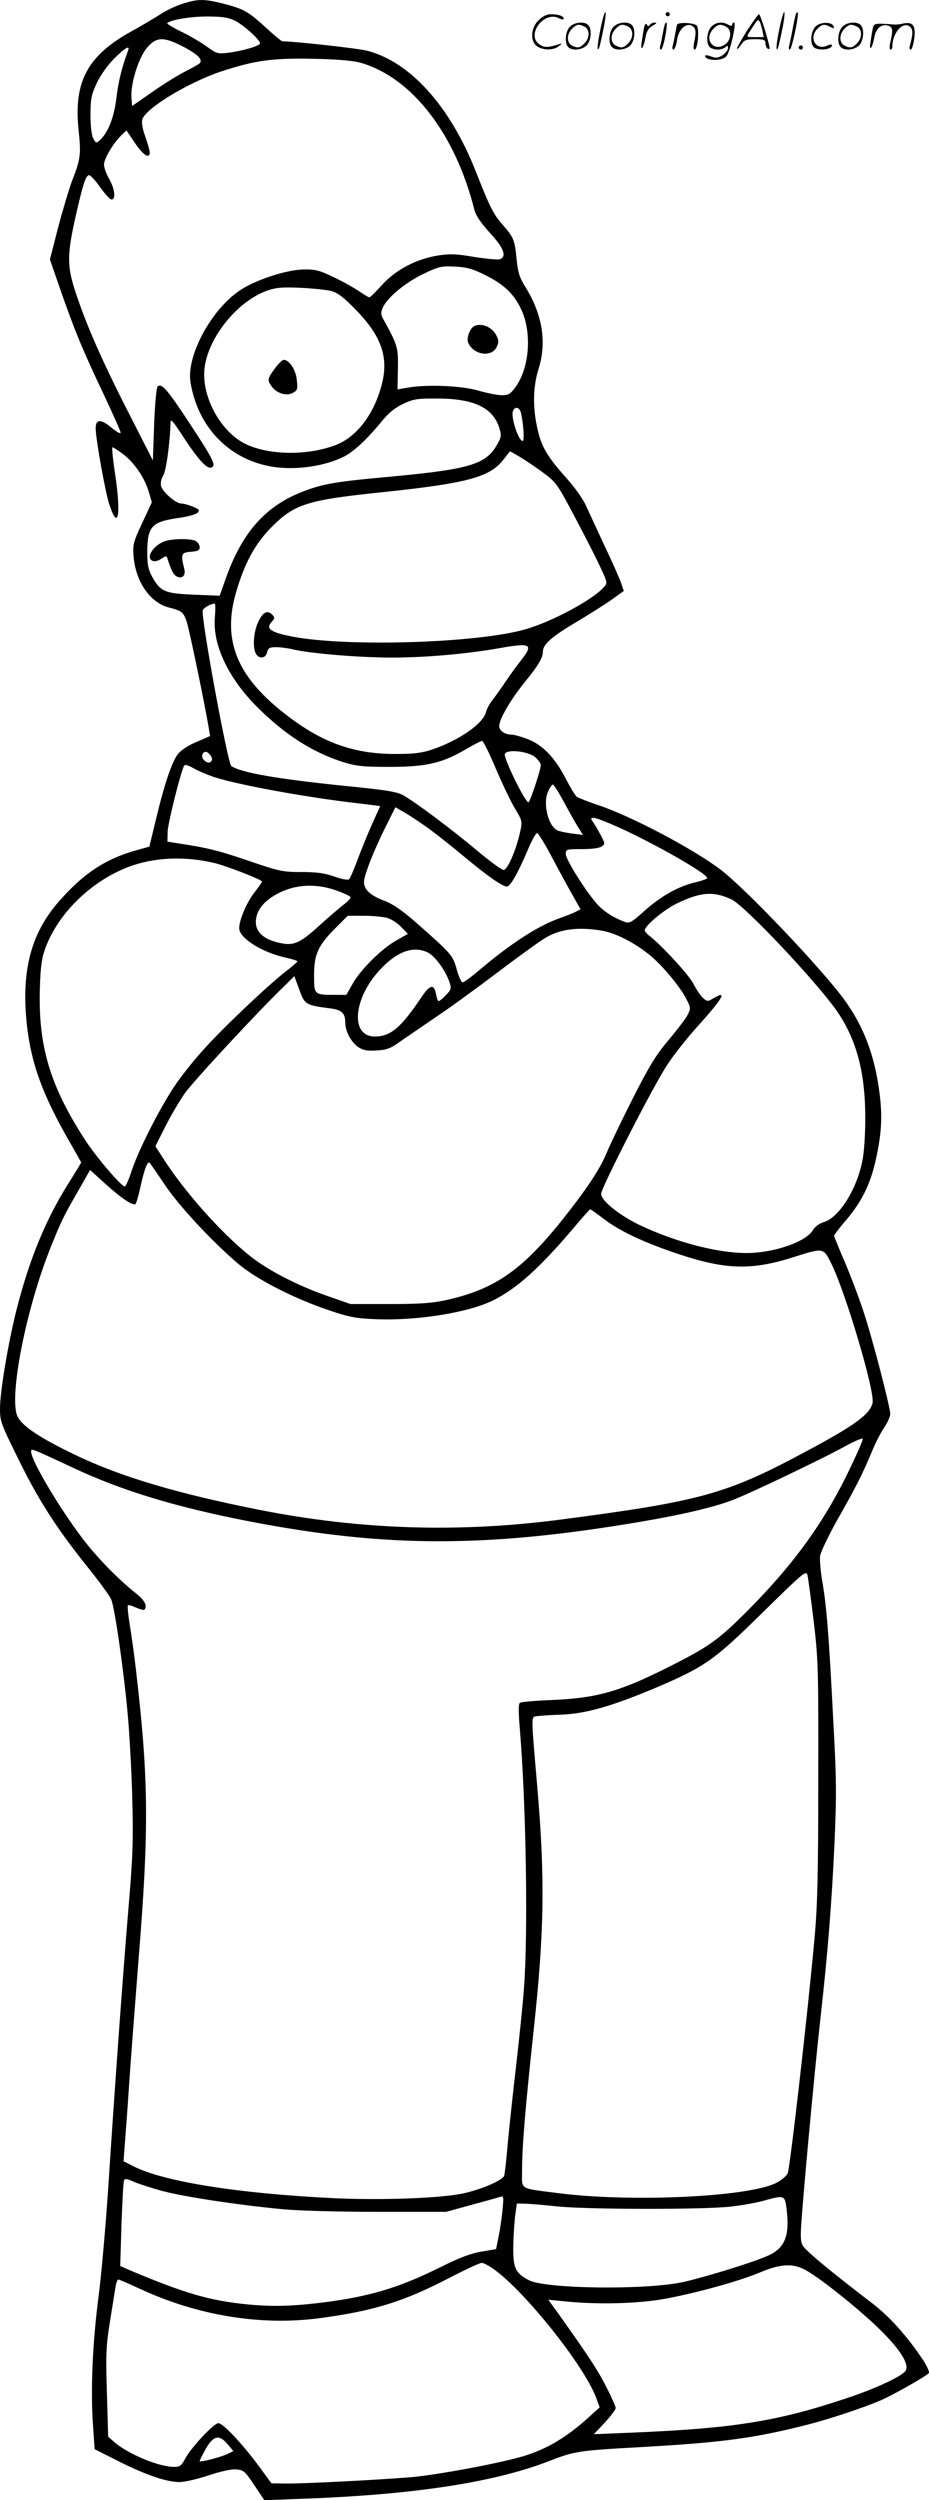 <svg version="1.0" xmlns="http://www.w3.org/2000/svg"
  viewBox="0 0 446.634 1200.792"
 preserveAspectRatio="xMidYMid meet">
<g transform="translate(0,1200.829) scale(0.1,-0.1)"
fill="#000000" stroke="none">
<path d="M877 11990 c-33 -10 -82 -34 -110 -53 -29 -18 -92 -56 -140 -82 -208
-116 -274 -242 -249 -473 12 -116 10 -136 -33 -246 -14 -39 -44 -138 -66 -222
l-39 -152 53 -153 c68 -195 109 -292 208 -500 43 -92 79 -172 79 -179 0 -7
-20 4 -45 25 -51 42 -75 40 -75 -4 0 -50 47 -313 67 -370 43 -129 56 -38 24
167 -9 61 -14 112 -10 112 4 0 27 -15 51 -33 54 -41 103 -113 123 -180 l15
-51 -46 -99 c-43 -92 -46 -103 -42 -160 10 -124 81 -225 172 -247 59 -15 68
-22 83 -66 12 -33 89 -404 107 -515 l6 -36 -65 -28 c-41 -17 -75 -40 -90 -59
-29 -38 -64 -141 -105 -312 l-32 -132 -61 -17 c-151 -42 -258 -113 -377 -250
-133 -154 -178 -332 -151 -588 21 -187 75 -336 204 -560 31 -54 57 -100 57
-102 0 -2 -28 -48 -62 -102 -110 -176 -187 -363 -249 -607 -40 -159 -79 -392
-79 -473 0 -61 5 -74 85 -236 98 -201 185 -336 332 -520 58 -72 112 -145 118
-162 17 -40 62 -354 80 -562 8 -92 18 -271 21 -398 5 -198 3 -274 -20 -540
-28 -340 -64 -835 -96 -1330 -12 -176 -32 -408 -46 -515 -29 -221 -39 -451
-27 -620 l8 -115 115 -58 c132 -66 226 -98 290 -100 26 0 85 13 142 32 60 20
111 31 134 29 35 -3 42 -9 86 -75 l49 -73 157 6 c544 18 939 77 1207 180 128
50 142 52 445 69 392 22 544 42 807 109 104 27 262 79 348 116 62 27 222 118
231 131 3 6 -10 34 -28 62 -77 115 -159 207 -245 273 -153 117 -267 209 -305
246 -35 32 -38 40 -38 89 0 68 63 753 95 1039 34 303 53 534 67 836 10 226 10
304 -6 590 -21 413 -32 545 -52 663 -9 51 -14 109 -11 128 4 20 40 95 80 167
89 156 124 225 167 328 17 43 45 97 61 120 16 24 29 53 29 65 0 32 -82 349
-126 484 -20 63 -61 171 -90 240 -30 69 -54 129 -54 132 0 4 27 40 61 79 73
87 112 167 138 279 28 124 34 206 21 315 -23 192 -78 336 -177 469 -115 154
-471 527 -588 616 -132 100 -429 257 -588 310 -51 17 -98 36 -105 41 -7 6 -31
46 -54 90 -52 100 -111 160 -183 187 -31 12 -65 21 -76 21 -32 0 -59 19 -59
41 0 33 56 129 122 210 66 81 88 118 88 147 0 35 39 70 158 141 64 38 143 88
174 110 l57 41 -14 41 c-8 22 -43 102 -79 177 -35 75 -75 162 -89 192 -13 30
-55 89 -92 130 -93 104 -121 151 -140 234 -25 106 -23 207 5 295 39 127 18
258 -64 391 -28 44 -36 70 -42 130 -9 95 -14 108 -66 167 -45 51 -60 79 -131
259 -124 314 -316 526 -523 579 -44 11 -340 44 -406 45 -5 0 -40 29 -79 65
-85 78 -106 90 -206 116 -93 23 -121 23 -196 -1z m248 -79 c41 -18 125 -93
125 -111 0 -12 -82 -36 -152 -45 -50 -6 -56 -5 -103 29 -28 20 -83 53 -123 72
-41 20 -71 38 -68 41 16 16 111 32 191 32 67 0 100 -4 130 -18z m-244 -127
c74 -39 98 -65 76 -82 -6 -5 -39 -23 -72 -40 -33 -17 -103 -60 -155 -97 l-95
-66 -3 40 c-5 66 34 193 75 240 45 53 80 54 174 5z m-266 -21 c-28 -75 -45
-141 -55 -222 -11 -96 -40 -170 -81 -207 -16 -14 -18 -14 -30 8 -8 14 -14 58
-14 113 0 80 4 97 31 156 19 39 52 85 84 117 54 53 77 66 65 35z m1125 -58
c243 -73 449 -341 540 -702 7 -29 30 -63 75 -113 67 -72 83 -114 48 -127 -9
-3 -64 2 -122 11 -87 15 -118 16 -176 7 -104 -17 -202 -68 -268 -141 -30 -33
-57 -60 -61 -60 -4 0 -27 14 -52 31 -24 16 -79 47 -122 67 -66 32 -87 37 -142
36 -83 -1 -235 -51 -309 -102 -138 -94 -256 -315 -235 -441 41 -247 232 -411
478 -411 92 0 183 19 253 52 50 23 116 84 192 177 30 37 62 62 100 80 50 23
68 26 166 25 174 0 267 -45 296 -143 11 -36 9 -44 -14 -83 -52 -90 -136 -114
-498 -148 -278 -25 -334 -35 -431 -72 -181 -69 -295 -197 -374 -422 l-28 -79
-123 5 c-141 6 -161 14 -202 87 -18 34 -23 57 -23 114 0 126 20 149 147 167
44 6 86 17 94 25 13 13 10 16 -22 30 -20 8 -45 15 -56 15 -26 0 -90 56 -97 85
-3 13 1 33 10 48 15 21 34 167 36 257 0 19 13 4 58 -65 84 -129 129 -174 147
-145 8 14 -15 56 -120 215 -100 152 -129 185 -147 167 -6 -6 -13 -79 -17 -183
l-6 -172 -122 239 c-128 251 -202 421 -254 582 -37 116 -36 172 6 357 33 145
46 187 62 192 6 2 30 -23 53 -56 24 -34 49 -61 56 -61 22 0 16 51 -11 99 -14
23 -25 55 -25 69 0 28 46 105 84 141 l24 23 39 -58 c39 -59 73 -82 73 -48 0 9
-10 43 -21 75 -13 34 -19 68 -15 83 13 52 217 176 376 230 164 54 249 66 445
62 128 -3 196 -9 235 -21z m593 -1018 c90 -45 137 -89 173 -165 52 -111 40
-279 -27 -372 -25 -34 -34 -40 -66 -40 -20 0 -71 10 -112 22 -82 24 -253 31
-343 14 l-47 -8 2 98 c2 103 -1 114 -69 237 -13 23 -14 34 -4 57 20 47 104
118 192 161 77 37 88 40 154 37 57 -3 85 -10 147 -41z m-738 -77 c29 -8 61
-33 115 -89 124 -127 160 -229 125 -361 -37 -142 -121 -252 -223 -290 -131
-49 -306 -49 -421 1 -124 53 -222 226 -208 365 15 148 156 324 300 376 43 15
72 18 162 14 61 -3 128 -10 150 -16z m909 -583 c13 -52 18 -137 9 -137 -20 0
-58 115 -47 144 9 24 31 19 38 -7z m106 -288 c63 -46 69 -54 152 -211 48 -90
103 -198 123 -241 36 -77 36 -79 18 -99 -54 -61 -248 -165 -376 -202 -239 -69
-899 -87 -1147 -30 -82 18 -101 35 -75 64 17 19 17 22 3 37 -23 23 -46 10 -68
-39 -21 -47 -26 -118 -10 -149 15 -27 47 -24 54 6 5 21 12 25 44 25 20 0 57
-5 82 -11 87 -20 317 -39 475 -39 160 0 355 17 515 45 153 27 166 20 106 -57
-19 -24 -53 -70 -75 -103 -22 -33 -51 -73 -64 -90 -13 -16 -27 -42 -30 -56
-14 -56 -127 -135 -257 -180 -51 -17 -88 -22 -175 -22 -197 -1 -348 51 -516
178 -246 185 -322 361 -255 595 40 139 89 231 165 310 116 118 171 136 546
175 398 42 509 71 574 154 l33 42 47 -27 c25 -15 75 -48 111 -75z m-1577 -697
c-11 -130 64 -290 202 -428 133 -133 266 -219 415 -266 65 -20 96 -23 225 -23
174 0 252 18 367 86 36 21 71 39 76 39 5 0 35 -60 66 -134 32 -74 73 -161 93
-193 34 -57 35 -59 23 -113 -20 -88 -60 -180 -79 -180 -9 0 -68 43 -131 96
-118 99 -288 226 -350 262 -29 17 -81 26 -285 46 -322 33 -495 63 -543 95 -17
11 -148 722 -137 748 4 12 37 31 57 32 4 1 4 -29 1 -67z m-19 -665 c7 -11 7
-20 0 -27 -15 -15 -49 13 -41 34 8 20 26 17 41 -7z m1561 -7 c14 -13 25 -29
25 -36 0 -22 -50 -173 -59 -179 -13 -7 -121 213 -114 232 10 25 116 13 148
-17z m-1560 -89 c95 -36 451 -102 706 -131 l107 -13 -32 -71 c-18 -39 -50
-116 -71 -171 -20 -55 -41 -104 -46 -109 -5 -6 -33 -1 -71 12 -48 17 -86 22
-158 22 -90 0 -106 3 -255 54 -147 50 -196 62 -340 84 l-50 8 1 49 c2 43 64
291 80 317 3 5 20 0 38 -10 18 -11 59 -29 91 -41z m1698 -128 c26 -49 57 -103
69 -122 l21 -33 -54 7 c-30 4 -62 11 -71 16 -43 23 -68 126 -44 183 8 20 19
36 24 36 5 0 29 -39 55 -87z m-648 -127 c38 -28 115 -89 170 -135 107 -89 181
-141 202 -141 16 0 53 65 99 173 20 48 41 86 47 84 6 -2 41 -59 77 -128 36
-68 81 -150 99 -181 l32 -57 -21 -11 c-12 -7 -47 -20 -77 -31 -105 -36 -238
-122 -398 -258 -33 -28 -65 -51 -71 -51 -6 0 -19 28 -28 62 -19 69 -26 76
-201 230 -61 53 -107 85 -145 99 -69 26 -100 54 -100 91 0 33 50 159 111 279
l40 80 47 -27 c26 -15 78 -50 117 -78z m915 6 c177 -81 420 -220 420 -241 0
-4 -25 -13 -55 -20 -82 -19 -165 -65 -245 -136 -62 -56 -74 -63 -95 -55 -59
22 -104 52 -135 87 -56 63 -150 214 -150 239 0 23 2 24 78 24 47 0 85 5 95 13
16 11 16 14 -1 47 -10 19 -26 47 -36 63 -18 26 -18 27 0 27 11 0 66 -22 124
-48z m-1952 -168 c57 -13 232 -81 232 -90 0 -2 -17 -27 -39 -55 -37 -49 -71
-130 -71 -169 0 -47 109 -116 223 -141 31 -7 57 -15 57 -18 -1 -3 -24 -24 -53
-46 -87 -67 -314 -282 -404 -384 -48 -53 -110 -132 -139 -177 -71 -108 -168
-300 -200 -396 -14 -43 -29 -78 -34 -78 -17 0 -137 140 -192 225 -169 261
-226 453 -216 735 3 95 9 139 26 184 65 177 237 338 427 400 115 37 249 41
383 10z m599 -136 c29 -11 55 -23 58 -28 3 -4 -12 -21 -32 -36 -21 -16 -71
-59 -111 -95 -100 -92 -130 -105 -199 -89 -74 16 -113 51 -113 99 0 52 34 98
97 133 89 50 193 56 300 16z m1889 -39 c70 -34 435 -423 520 -555 86 -134 124
-287 124 -494 0 -87 -6 -172 -15 -212 -28 -136 -112 -267 -183 -289 -23 -7
-44 -22 -54 -39 -32 -56 -188 -110 -319 -110 -141 0 -343 53 -517 136 -95 46
-182 116 -182 148 0 29 257 531 320 623 32 49 94 126 136 173 130 144 154 185
85 144 -29 -17 -31 -17 -52 2 -11 10 -32 41 -45 67 -22 43 -152 184 -211 230
-13 9 -23 22 -23 27 0 22 90 97 152 128 115 56 177 61 264 21z m-1656 -89 c20
-5 51 -25 69 -44 l32 -33 -58 -33 c-70 -40 -170 -139 -209 -209 l-29 -51 -55
0 c-100 0 -100 1 -100 93 0 101 18 142 101 226 l61 61 76 0 c43 0 93 -5 112
-10z m1030 -61 c68 -10 168 -62 240 -123 55 -46 134 -141 165 -197 26 -49 27
-53 12 -83 -8 -17 -49 -71 -91 -121 -62 -73 -95 -127 -175 -285 -54 -107 -110
-223 -124 -258 -33 -80 -97 -176 -218 -328 -194 -241 -325 -330 -559 -381 -65
-14 -128 -18 -270 -18 l-185 0 -106 37 c-148 51 -293 126 -381 197 -138 111
-311 306 -413 465 l-38 59 46 91 c25 50 68 124 96 164 44 61 361 403 488 524
l38 38 24 -65 c25 -71 31 -75 149 -90 56 -7 72 -23 72 -70 0 -41 30 -95 64
-117 24 -15 44 -18 88 -15 49 3 67 10 115 45 32 22 108 74 168 115 61 40 194
137 296 214 103 78 207 153 233 168 70 41 156 52 266 34z m-834 -105 c34 -16
85 -85 105 -143 10 -30 9 -35 -17 -62 -15 -16 -31 -29 -35 -29 -4 0 -10 16
-13 35 -9 48 -29 44 -67 -12 -101 -151 -151 -193 -227 -193 -119 0 -105 182
26 322 80 86 159 115 228 82z m-1265 -1114 c67 -101 224 -270 349 -377 88 -77
274 -172 445 -229 95 -32 126 -38 228 -42 192 -7 433 31 552 88 115 55 228
156 395 353 40 48 75 87 78 87 2 0 32 -21 66 -47 78 -59 191 -112 358 -168
226 -75 351 -79 552 -15 146 46 144 47 183 -31 70 -143 210 -615 198 -669 -12
-54 -87 -109 -320 -233 -382 -205 -504 -239 -1186 -328 -488 -63 -957 -48
-1439 47 -395 78 -672 160 -887 264 -174 83 -260 141 -280 188 -40 97 43 516
160 808 53 131 61 148 135 276 l55 97 74 -67 c74 -67 130 -105 144 -97 4 3 15
40 24 82 19 87 35 127 45 116 4 -5 36 -51 71 -103z m3286 -1384 c-121 -249
-269 -450 -491 -672 -137 -136 -178 -165 -383 -268 -229 -114 -337 -144 -555
-153 -75 -3 -142 -9 -148 -13 -8 -5 -8 -41 0 -136 30 -367 39 -979 19 -1235
-5 -73 -23 -246 -39 -384 -16 -137 -34 -306 -40 -375 -6 -69 -13 -132 -16
-141 -6 -21 -98 -62 -186 -83 -100 -25 -388 -36 -622 -26 -464 22 -827 79
-975 154 l-47 24 7 94 c4 51 13 170 19 263 6 94 27 368 46 610 51 628 49 868
-12 1390 -8 72 -22 170 -30 219 -8 48 -12 91 -9 94 3 3 20 -2 39 -11 19 -8 37
-13 40 -10 16 16 2 45 -36 75 -90 71 -193 177 -262 268 -113 149 -246 374
-246 415 0 18 -10 22 205 -78 235 -110 494 -188 845 -256 658 -127 1144 -127
1889 0 188 32 338 67 429 101 77 28 447 205 547 261 44 24 82 40 83 35 2 -5
-30 -78 -71 -162z m-165 -714 c22 -185 23 -232 22 -762 0 -446 -4 -604 -17
-750 -33 -367 -119 -1116 -130 -1140 -7 -14 -32 -35 -57 -47 -136 -67 -698
-93 -1048 -48 -190 25 -172 13 -172 109 0 114 15 296 56 676 51 473 55 723 17
1168 -29 332 -29 333 -8 337 11 2 67 6 125 8 118 5 240 40 448 127 242 103
284 133 517 362 196 192 210 205 217 182 3 -14 17 -114 30 -222z m-3131 -2737
c105 -28 363 -67 574 -87 81 -8 276 -13 465 -13 l325 0 120 33 c66 18 129 35
139 39 18 5 18 1 12 -63 -4 -38 -12 -96 -19 -128 l-12 -60 -70 -12 c-50 -8
-105 -29 -190 -71 -190 -95 -325 -138 -525 -167 -173 -24 -279 -28 -405 -16
-188 18 -309 54 -574 166 l-43 19 6 198 c4 109 9 204 12 212 4 11 14 10 48 -6
24 -10 85 -30 137 -44z m3001 -90 c15 -123 -8 -182 -84 -218 -63 -30 -288
-100 -408 -128 -173 -40 -661 -35 -746 7 -67 34 -79 61 -76 172 1 54 6 120 10
147 l7 50 40 -1 c22 0 87 -6 145 -12 132 -16 712 -17 842 -2 54 6 128 19 165
30 95 26 97 25 105 -45z m-1403 -289 c152 -112 427 -458 486 -611 l18 -49 -54
-49 c-106 -96 -201 -152 -314 -186 -120 -35 -414 -90 -545 -101 -162 -13 -494
-30 -590 -30 l-75 1 -60 82 c-79 107 -173 207 -195 207 -22 0 -135 -121 -161
-173 -17 -31 -24 -37 -52 -37 -73 0 -217 60 -285 117 l-32 28 -6 210 c-6 187
-4 225 15 345 12 74 24 150 27 168 3 17 9 32 13 32 4 0 50 -20 102 -44 278
-129 580 -179 864 -142 261 35 404 79 622 192 79 41 150 74 159 74 9 0 37 -15
63 -34z m1485 4 c65 -31 273 -197 371 -295 96 -95 137 -163 119 -193 -17 -27
-146 -87 -292 -135 -331 -110 -544 -143 -1037 -163 l-170 -7 53 56 c28 31 52
62 52 70 0 7 -20 52 -44 99 -41 81 -87 151 -223 342 l-57 79 90 -9 c154 -15
347 -10 474 14 152 28 353 84 454 126 95 40 153 44 210 16z m-2769 -842 l27
-32 -24 -12 c-31 -16 -138 -44 -138 -36 0 4 14 31 30 60 37 63 64 69 105 20z
M796 9410 c-58 -18 -99 -82 -61 -96 8 -4 26 1 40 10 24 16 26 16 31 -1 17 -54
28 -75 43 -83 27 -14 45 4 37 36 -18 71 -15 79 32 82 34 3 42 7 42 22 0 11 -9
24 -19 30 -23 12 -104 12 -145 0z M2282 10443 c-21 -8 -40 -56 -32 -78 23 -61
113 -76 138 -23 11 23 10 32 -2 56 -20 39 -68 60 -104 45z M1321 10238 c-35
-48 -37 -55 -16 -84 23 -34 71 -50 102 -33 23 12 25 18 20 62 -4 48 -36 97
-63 97 -7 0 -26 -19 -43 -42z M2886 11864 c-10 -47 -15 -88 -12 -91 5 -6 9 7
30 110 7 37 10 67 6 67 -4 0 -15 -39 -24 -86z M3200 11940 c0 -5 5 -10 10 -10
6 0 10 5 10 10 0 6 -4 10 -10 10 -5 0 -10 -4 -10 -10z M3746 11864 c-10 -47
-15 -88 -12 -91 5 -6 9 7 30 110 7 37 10 67 6 67 -4 0 -15 -39 -24 -86z M3826
11939 c-3 -8 -10 -41 -16 -74 -6 -33 -14 -68 -16 -77 -3 -10 -1 -18 3 -18 10
0 46 171 38 178 -2 3 -7 -1 -9 -9z M2589 11911 c-38 -38 -41 -101 -7 -125 29
-20 79 -20 104 0 18 14 18 15 1 10 -53 -17 -69 -17 -92 -2 -69 45 21 166 94
126 12 -6 21 -7 21 -1 0 12 -25 21 -62 21 -19 0 -39 -10 -59 -29z M3590 11859
c-28 -45 -49 -83 -47 -85 2 -3 12 7 21 21 14 21 24 25 66 25 43 0 50 -3 50
-19 0 -11 5 -23 10 -26 6 -3 10 -3 10 1 0 20 -44 164 -51 164 -4 0 -30 -37
-59 -81z m75 4 l7 -33 -42 0 c-42 0 -42 0 -28 23 8 12 21 32 29 44 15 25 22
18 34 -34z M2740 11880 c-22 -22 -27 -79 -8 -98 19 -19 66 -14 88 8 22 22 27
79 8 98 -19 19 -66 14 -88 -8z m71 0 c25 -14 25 -54 -1 -80 -23 -23 -33 -24
-61 -10 -25 14 -25 54 1 80 23 23 33 24 61 10z M2950 11880 c-22 -22 -27 -79
-8 -98 19 -19 66 -14 88 8 22 22 27 79 8 98 -19 19 -66 14 -88 -8z m71 0 c25
-14 25 -54 -1 -80 -23 -23 -33 -24 -61 -10 -25 14 -25 54 1 80 23 23 33 24 61
10z M3096 11874 c-3 -16 -8 -47 -11 -69 -8 -51 10 -26 19 27 5 27 15 42 34 53
18 10 22 14 10 15 -9 0 -20 -5 -24 -11 -5 -8 -9 -8 -14 1 -5 8 -10 3 -14 -16z
M3197 11893 c-2 -4 -7 -26 -11 -48 -4 -22 -9 -48 -12 -57 -3 -10 -1 -18 4 -18
4 0 14 28 20 62 11 58 10 81 -1 61z M3255 11890 c-1 -3 -5 -23 -9 -45 -4 -22
-9 -48 -12 -57 -3 -10 -1 -18 4 -18 5 0 13 20 17 45 7 53 44 87 74 68 17 -11
19 -28 8 -80 -4 -18 -3 -33 2 -33 16 0 24 99 11 115 -12 14 -87 18 -95 5z
M3420 11880 c-22 -22 -27 -79 -8 -98 7 -7 24 -12 38 -12 14 0 31 5 38 12 9 9
12 8 12 -5 0 -9 -12 -24 -26 -34 -21 -13 -32 -15 -55 -6 -16 6 -29 8 -29 3 0
-24 81 -27 102 -2 18 19 50 162 37 162 -5 0 -9 -5 -9 -10 0 -7 -6 -7 -19 0
-30 16 -59 12 -81 -10z m71 0 c29 -16 25 -65 -6 -86 -56 -37 -103 28 -55 76
23 23 33 24 61 10z M3921 11881 c-23 -23 -28 -80 -9 -99 19 -19 88 -13 88 9 0
5 -11 4 -24 -2 -54 -25 -89 38 -46 81 23 23 33 24 62 9 16 -9 19 -8 16 3 -8
22 -64 22 -87 -1z M4050 11880 c-22 -22 -27 -79 -8 -98 19 -19 66 -14 88 8 22
22 27 79 8 98 -19 19 -66 14 -88 -8z m71 0 c25 -14 25 -54 -1 -80 -23 -23 -33
-24 -61 -10 -25 14 -25 54 1 80 23 23 33 24 61 10z M4196 11871 c-3 -14 -8
-44 -11 -66 -8 -51 10 -26 19 27 8 41 35 63 66 53 22 -7 24 -21 11 -77 -5 -22
-5 -38 0 -38 5 0 9 6 9 13 0 68 51 125 85 97 15 -13 15 -35 -1 -92 -3 -10 -1
-18 4 -18 6 0 13 23 17 50 9 63 -5 84 -49 76 -17 -4 -35 -6 -41 -6 -101 8
-104 7 -109 -19z M3840 11780 c0 -5 5 -10 10 -10 6 0 10 5 10 10 0 6 -4 10
-10 10 -5 0 -10 -4 -10 -10z"/>
</g>
</svg>
